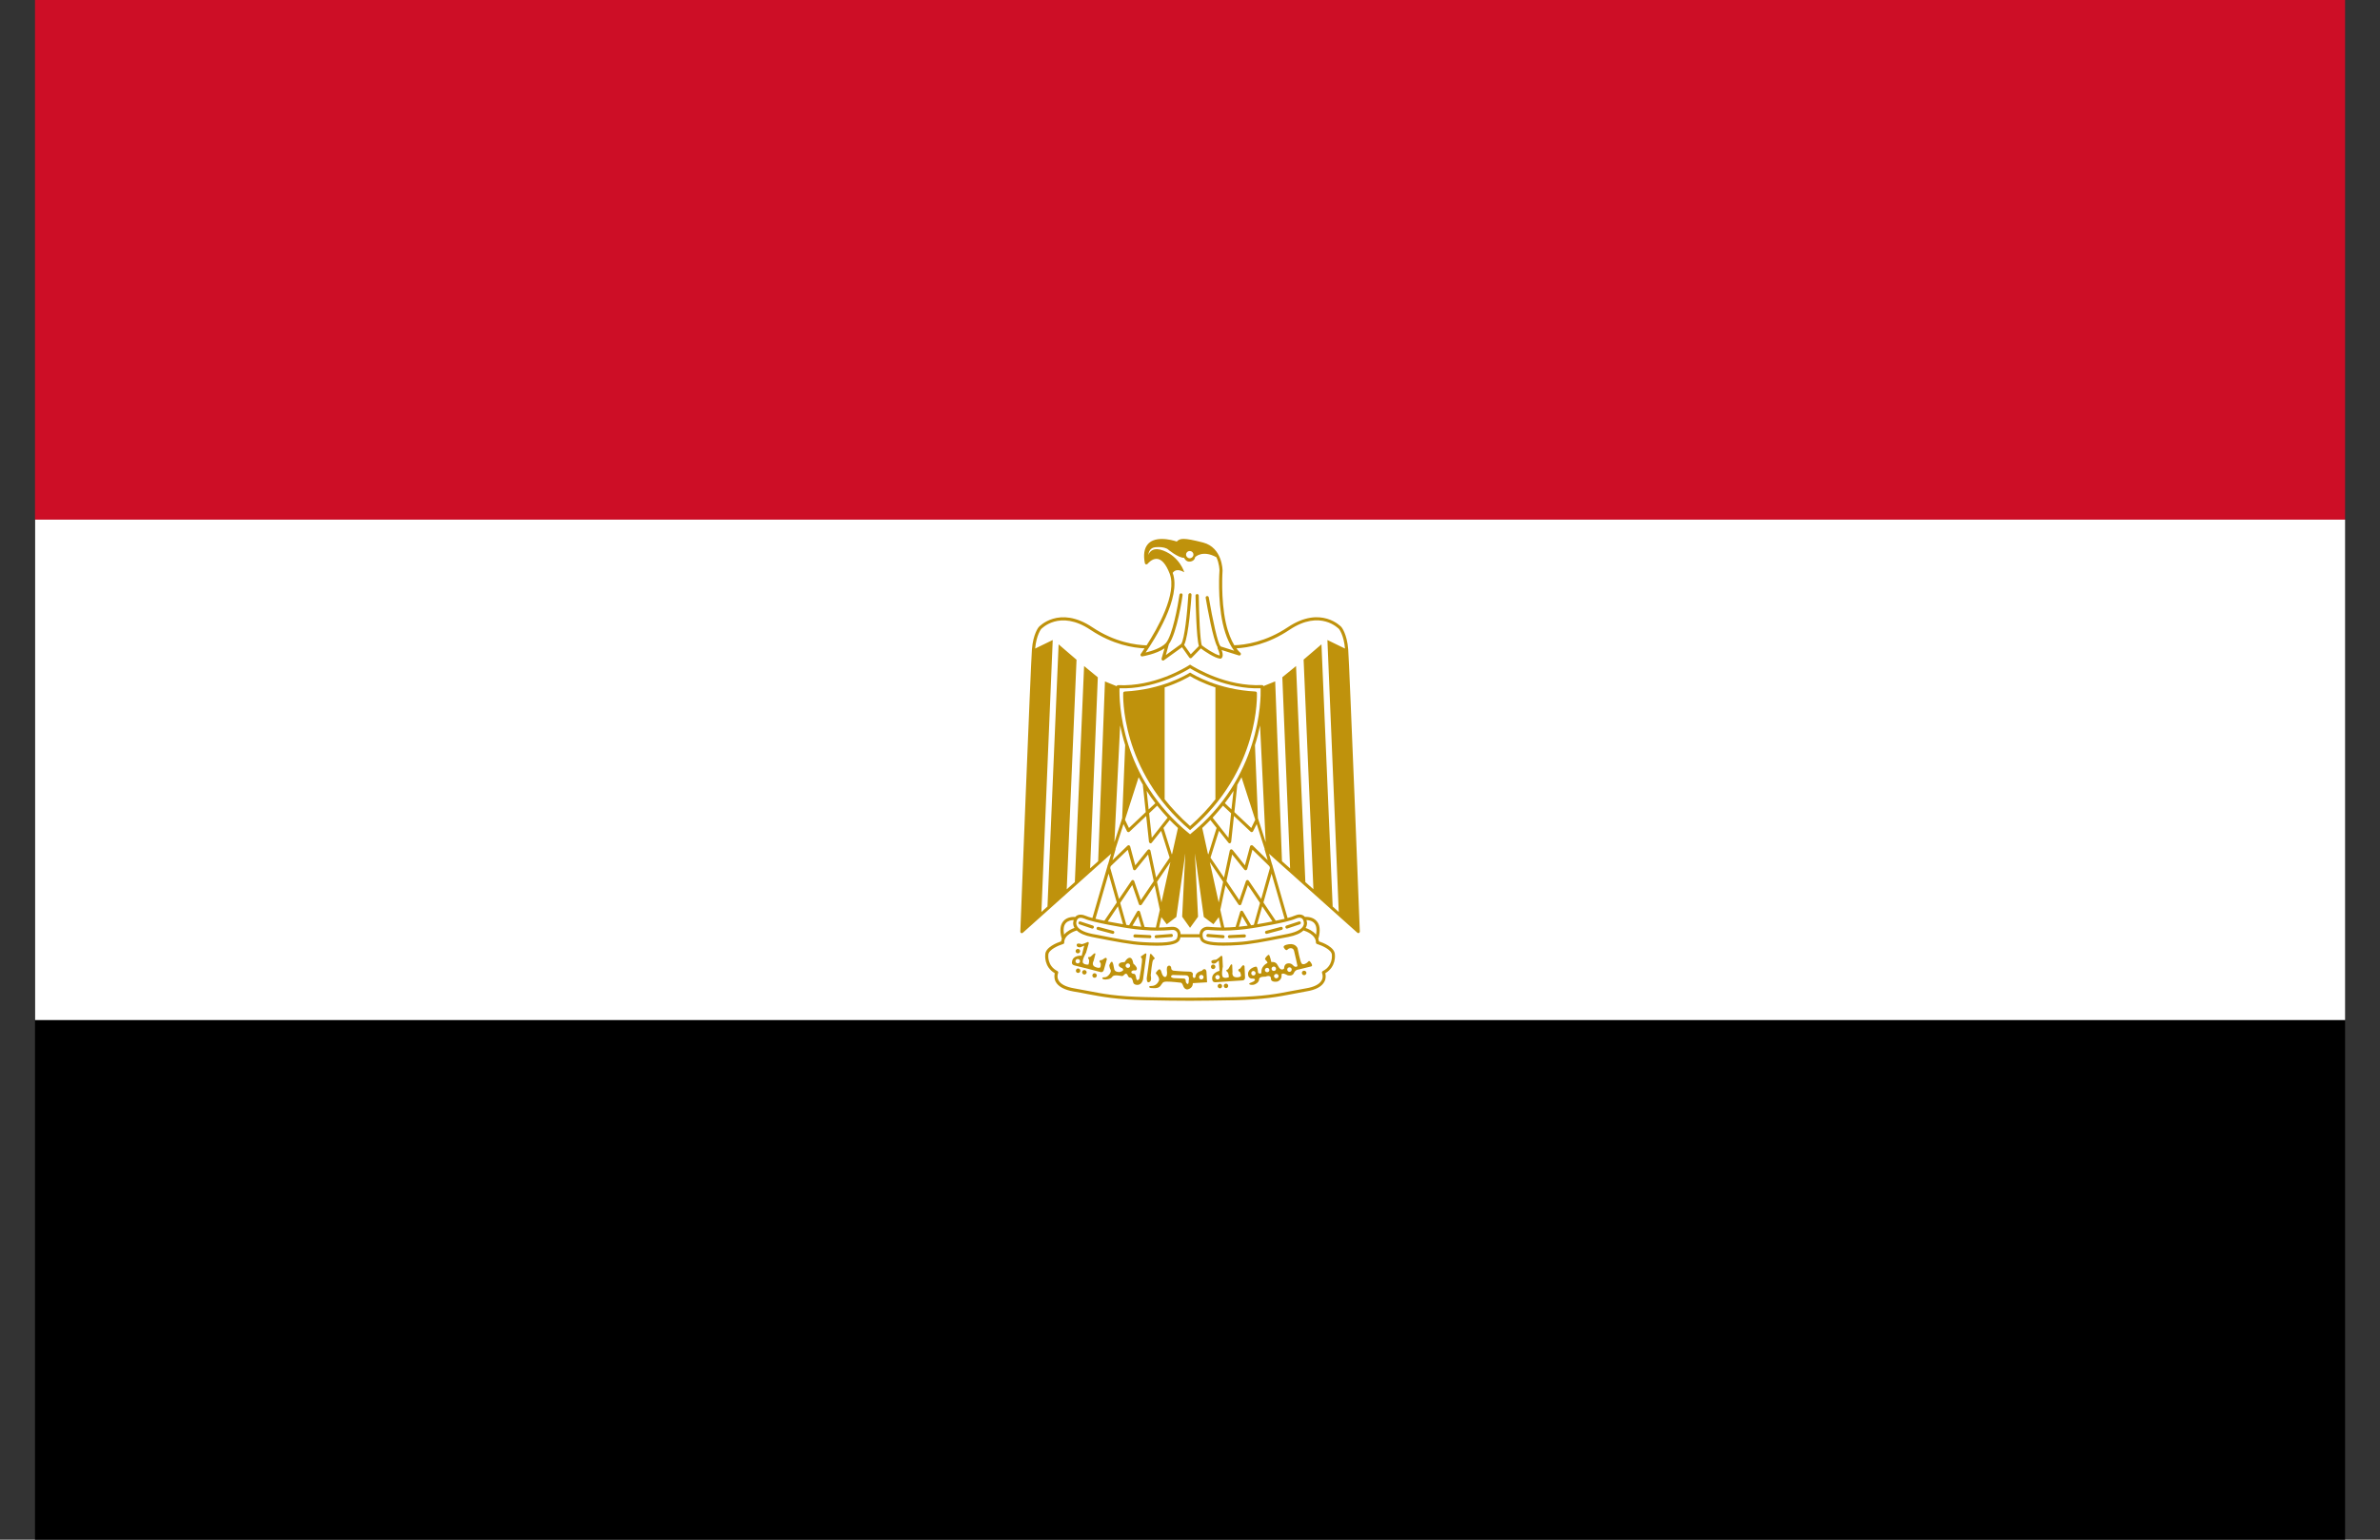 <svg width="34" height="22" viewBox="0 0 34 22" fill="none" xmlns="http://www.w3.org/2000/svg">
<rect x="0" y="0" width="34" height="22" fill="#333333" stroke="none"/>
<path d="M0.5 0H33.501V7.425H0.5V0Z" fill="#CD0E26"/>
<path d="M0.5 14.575H33.501V22H0.5V14.575Z" fill="black"/>
<path d="M0.502 7.425H33.501L33.501 14.575L0.502 14.575V7.425Z" fill="white"/>
<path d="M15.421 13.208L15.597 13.267C15.6 13.268 15.603 13.269 15.605 13.269C15.614 13.269 15.623 13.262 15.626 13.253C15.63 13.242 15.624 13.229 15.612 13.225L15.435 13.167C15.424 13.163 15.412 13.168 15.408 13.18C15.403 13.192 15.41 13.204 15.421 13.208Z" fill="#BF920C"/>
<path d="M15.681 13.287L15.891 13.343C15.893 13.344 15.895 13.344 15.897 13.344C15.906 13.344 15.916 13.337 15.918 13.327C15.921 13.315 15.914 13.303 15.902 13.3L15.692 13.244C15.681 13.241 15.668 13.248 15.666 13.26C15.662 13.272 15.669 13.284 15.681 13.287Z" fill="#BF920C"/>
<path d="M16.518 13.406L16.519 13.405L16.735 13.389C16.747 13.388 16.757 13.378 16.755 13.366C16.755 13.353 16.744 13.343 16.732 13.345L16.516 13.362C16.503 13.363 16.494 13.373 16.495 13.385C16.495 13.397 16.506 13.406 16.518 13.406Z" fill="#BF920C"/>
<path d="M16.212 13.396L16.425 13.405V13.406C16.438 13.406 16.448 13.397 16.448 13.384C16.448 13.372 16.439 13.362 16.427 13.362L16.215 13.351H16.213C16.201 13.351 16.192 13.361 16.191 13.373C16.19 13.385 16.2 13.396 16.212 13.396Z" fill="#BF920C"/>
<path d="M18.568 13.208L18.392 13.267C18.39 13.268 18.387 13.269 18.384 13.269C18.375 13.269 18.367 13.262 18.363 13.253C18.36 13.242 18.366 13.229 18.378 13.225L18.555 13.167C18.566 13.163 18.578 13.168 18.583 13.18C18.587 13.192 18.579 13.204 18.568 13.208Z" fill="#BF920C"/>
<path d="M18.309 13.287L18.1 13.343C18.097 13.344 18.096 13.344 18.095 13.344C18.084 13.344 18.076 13.337 18.072 13.327C18.07 13.315 18.076 13.303 18.089 13.3L18.298 13.244C18.31 13.241 18.322 13.248 18.325 13.26C18.328 13.272 18.321 13.284 18.309 13.287Z" fill="#BF920C"/>
<path d="M17.473 13.406C17.471 13.406 17.471 13.406 17.471 13.406L17.255 13.389C17.242 13.388 17.233 13.378 17.234 13.366C17.235 13.353 17.247 13.343 17.259 13.345L17.474 13.362C17.486 13.363 17.496 13.373 17.494 13.385C17.494 13.397 17.485 13.406 17.473 13.406Z" fill="#BF920C"/>
<path d="M17.778 13.396L17.565 13.405L17.564 13.406C17.552 13.406 17.542 13.397 17.541 13.384C17.541 13.372 17.55 13.362 17.563 13.362L17.776 13.351C17.789 13.351 17.799 13.361 17.799 13.373C17.799 13.385 17.789 13.396 17.778 13.396Z" fill="#BF920C"/>
<path d="M17 11.861H17.001H17.002C18.006 11.009 17.956 9.913 17.956 9.902C17.956 9.891 17.947 9.882 17.935 9.881C17.399 9.854 17.049 9.64 17.001 9.61C16.954 9.64 16.603 9.854 16.067 9.881C16.056 9.882 16.046 9.891 16.046 9.902C16.045 9.913 15.996 11.009 17 11.861ZM16.638 9.822C16.821 9.762 16.946 9.694 17.001 9.661C17.055 9.694 17.181 9.762 17.363 9.822V11.421C17.263 11.549 17.143 11.678 17.001 11.803C16.859 11.678 16.74 11.549 16.638 11.421V9.822Z" fill="#BF920C"/>
<path d="M19.26 9.277C19.243 9.06 19.167 8.964 19.163 8.96C19.16 8.956 18.873 8.645 18.398 8.962C18.081 9.174 17.785 9.215 17.633 9.22C17.592 9.152 17.545 9.049 17.511 8.895C17.437 8.559 17.465 8.16 17.465 8.154C17.465 8.15 17.465 7.825 17.187 7.752C17.045 7.716 16.962 7.7 16.908 7.7C16.863 7.7 16.832 7.713 16.811 7.738C16.776 7.726 16.688 7.701 16.599 7.701C16.506 7.701 16.438 7.727 16.395 7.779C16.346 7.838 16.332 7.928 16.355 8.046C16.357 8.056 16.362 8.062 16.371 8.064C16.379 8.066 16.389 8.063 16.395 8.056C16.395 8.055 16.451 7.985 16.521 7.985C16.592 7.985 16.656 8.058 16.709 8.195C16.821 8.482 16.531 8.988 16.38 9.221C16.232 9.217 15.929 9.18 15.605 8.963C15.129 8.645 14.842 8.956 14.839 8.96C14.835 8.964 14.759 9.06 14.742 9.277C14.725 9.488 14.577 13.273 14.576 13.31C14.575 13.32 14.579 13.328 14.587 13.331C14.591 13.333 14.595 13.334 14.597 13.334C14.602 13.334 14.608 13.332 14.612 13.328L15.873 12.199L15.828 12.354C15.822 12.359 15.821 12.366 15.822 12.372L15.606 13.117C15.566 13.107 15.533 13.096 15.51 13.086C15.483 13.074 15.459 13.069 15.437 13.069C15.402 13.069 15.377 13.083 15.361 13.102C15.332 13.1 15.246 13.1 15.193 13.16C15.146 13.213 15.136 13.294 15.165 13.402C15.165 13.405 15.167 13.407 15.17 13.41C15.165 13.423 15.16 13.436 15.159 13.451C15.102 13.47 14.932 13.535 14.932 13.642C14.932 13.644 14.911 13.814 15.068 13.906C15.062 13.931 15.056 13.979 15.081 14.028C15.118 14.097 15.205 14.144 15.335 14.167C15.409 14.179 15.474 14.191 15.536 14.204C15.754 14.245 15.941 14.281 16.357 14.292C16.605 14.298 16.83 14.299 17.001 14.3C17.171 14.299 17.397 14.297 17.645 14.292C18.06 14.281 18.247 14.245 18.465 14.203C18.528 14.191 18.592 14.179 18.666 14.165C18.797 14.144 18.883 14.097 18.92 14.027C18.946 13.979 18.939 13.931 18.933 13.906C19.091 13.814 19.07 13.643 19.07 13.642C19.07 13.534 18.899 13.47 18.842 13.451C18.84 13.436 18.837 13.423 18.832 13.409C18.834 13.407 18.837 13.405 18.837 13.402C18.865 13.293 18.856 13.212 18.808 13.16C18.755 13.1 18.67 13.1 18.641 13.101C18.624 13.082 18.6 13.067 18.565 13.067C18.543 13.067 18.518 13.074 18.492 13.085C18.469 13.096 18.435 13.106 18.394 13.117L18.179 12.372C18.179 12.365 18.179 12.359 18.173 12.354L18.129 12.199L19.39 13.327C19.393 13.331 19.399 13.333 19.404 13.333C19.406 13.333 19.411 13.333 19.413 13.331C19.422 13.327 19.426 13.318 19.426 13.31C19.426 13.273 19.277 9.488 19.26 9.277ZM16.996 7.873C17.025 7.873 17.049 7.895 17.049 7.925C17.049 7.953 17.025 7.977 16.996 7.977C16.967 7.977 16.944 7.953 16.944 7.925C16.944 7.895 16.967 7.873 16.996 7.873ZM16.753 8.186C16.77 8.16 16.816 8.117 16.918 8.177C16.918 8.177 16.857 7.959 16.618 7.867C16.483 7.816 16.427 7.872 16.404 7.93C16.409 7.886 16.431 7.825 16.507 7.819C16.628 7.808 16.679 7.845 16.679 7.845C16.679 7.845 16.827 7.971 16.916 7.971C16.916 7.971 16.941 8.035 17.006 8.024C17.071 8.013 17.073 7.961 17.073 7.961C17.073 7.961 17.176 7.852 17.377 7.962C17.42 8.053 17.421 8.146 17.421 8.152C17.42 8.156 17.392 8.562 17.467 8.905C17.513 9.111 17.581 9.232 17.631 9.298L17.439 9.237C17.437 9.235 17.437 9.232 17.434 9.23C17.399 9.202 17.322 8.854 17.268 8.535C17.266 8.523 17.253 8.515 17.242 8.517C17.231 8.519 17.221 8.53 17.224 8.543C17.249 8.688 17.329 9.139 17.393 9.246C17.392 9.252 17.392 9.257 17.393 9.262C17.424 9.327 17.424 9.356 17.424 9.366C17.352 9.35 17.221 9.261 17.17 9.222C17.144 9.168 17.128 8.759 17.125 8.51C17.125 8.498 17.114 8.488 17.102 8.488C17.089 8.489 17.079 8.498 17.079 8.51C17.081 8.616 17.091 9.117 17.127 9.231L17.011 9.349L16.916 9.215C16.982 9.091 17.018 8.561 17.022 8.499C17.022 8.487 17.013 8.475 17.001 8.475C16.99 8.476 16.979 8.484 16.977 8.496C16.962 8.745 16.922 9.137 16.874 9.201L16.655 9.36L16.698 9.205C16.816 9.044 16.892 8.526 16.894 8.504C16.896 8.491 16.888 8.48 16.875 8.478C16.864 8.477 16.852 8.485 16.85 8.497C16.827 8.656 16.749 9.081 16.655 9.189C16.59 9.261 16.445 9.305 16.366 9.324C16.486 9.149 16.881 8.538 16.753 8.186ZM15.867 12.377L16.111 12.142L16.187 12.419C16.189 12.428 16.195 12.433 16.204 12.435C16.211 12.437 16.22 12.433 16.224 12.428L16.401 12.209L16.482 12.59L16.297 12.863L16.203 12.589C16.2 12.581 16.192 12.575 16.185 12.574C16.176 12.573 16.168 12.577 16.164 12.584L15.986 12.846L15.861 12.403L15.867 12.377ZM17.912 13.214C17.899 13.217 17.892 13.218 17.892 13.218C17.884 13.219 17.879 13.22 17.873 13.221L17.757 13.023C17.753 13.016 17.744 13.012 17.735 13.012C17.727 13.013 17.72 13.02 17.717 13.028L17.651 13.245C17.595 13.25 17.541 13.252 17.49 13.253L17.433 13L17.507 12.65L17.693 12.925C17.699 12.932 17.706 12.935 17.715 12.934C17.723 12.934 17.73 12.928 17.733 12.92L17.827 12.646L18 12.902L17.912 13.214ZM18.032 12.95L18.178 13.166C18.095 13.183 18.015 13.197 17.96 13.206L18.032 12.95ZM17.824 13.227C17.782 13.232 17.74 13.238 17.698 13.242L17.744 13.09L17.824 13.227ZM16.286 13.028C16.283 13.02 16.276 13.014 16.267 13.012C16.259 13.012 16.25 13.016 16.245 13.024L16.13 13.221C16.124 13.22 16.117 13.219 16.111 13.218C16.111 13.218 16.103 13.217 16.091 13.215L16.003 12.902L16.175 12.646L16.27 12.921C16.272 12.928 16.279 12.934 16.288 12.935C16.297 12.936 16.304 12.932 16.31 12.925L16.495 12.651L16.569 13L16.512 13.253C16.461 13.252 16.408 13.25 16.351 13.245L16.286 13.028ZM16.304 13.242C16.262 13.238 16.221 13.233 16.178 13.227L16.259 13.09L16.304 13.242ZM16.043 13.206C15.988 13.197 15.908 13.183 15.825 13.167L15.97 12.95L16.043 13.206ZM16.531 11.512C16.577 11.569 16.627 11.627 16.68 11.684L16.454 11.971L16.416 11.621L16.531 11.512ZM16.409 11.566L16.381 11.3C16.418 11.359 16.459 11.418 16.505 11.477L16.409 11.566ZM16.71 11.717C16.747 11.755 16.787 11.793 16.828 11.831L16.745 12.2L16.74 12.208L16.621 11.83L16.71 11.717ZM16.529 12.6L16.72 12.318L16.592 12.895L16.529 12.6ZM16.591 13.105L16.668 13.207L16.805 13.102L16.933 12.193L16.888 13.099L17.001 13.258V13.259V13.257L17.115 13.099L17.07 12.193L17.197 13.102L17.335 13.206L17.411 13.105L17.445 13.253C17.384 13.252 17.338 13.248 17.304 13.246C17.271 13.243 17.25 13.242 17.235 13.243C17.198 13.248 17.168 13.267 17.151 13.296C17.142 13.312 17.137 13.329 17.136 13.349H16.867C16.865 13.33 16.861 13.312 16.852 13.296C16.835 13.267 16.805 13.248 16.769 13.244C16.754 13.242 16.732 13.243 16.699 13.246C16.665 13.249 16.619 13.252 16.558 13.253L16.591 13.105ZM17.587 11.621L17.549 11.971L17.323 11.684C17.375 11.627 17.425 11.569 17.471 11.512L17.587 11.621ZM17.498 11.476C17.543 11.418 17.584 11.359 17.622 11.3L17.592 11.566L17.498 11.476ZM17.38 11.83L17.262 12.208L17.256 12.2L17.175 11.831C17.215 11.793 17.255 11.755 17.291 11.717L17.38 11.83ZM17.283 12.318L17.473 12.6L17.41 12.895L17.283 12.318ZM17.486 12.539L17.293 12.255L17.414 11.871L17.549 12.041C17.552 12.047 17.558 12.05 17.566 12.05C17.568 12.05 17.57 12.05 17.572 12.049C17.581 12.046 17.587 12.038 17.588 12.03L17.628 11.659L17.867 11.885C17.871 11.889 17.877 11.89 17.883 11.89C17.884 11.89 17.885 11.89 17.886 11.889C17.893 11.888 17.899 11.884 17.901 11.878L17.953 11.775L18.066 12.128C18.066 12.131 18.064 12.134 18.066 12.137L18.11 12.291L17.896 12.082C17.89 12.078 17.882 12.075 17.874 12.078C17.866 12.08 17.86 12.085 17.858 12.093L17.785 12.365L17.608 12.144C17.602 12.137 17.592 12.135 17.585 12.136C17.575 12.139 17.57 12.145 17.568 12.154L17.486 12.539ZM17.674 11.217C17.695 11.18 17.716 11.143 17.736 11.106L17.932 11.713L17.875 11.831L17.634 11.604L17.675 11.223C17.676 11.221 17.674 11.219 17.674 11.217ZM17.971 11.691L17.928 10.647C17.96 10.547 17.983 10.453 18.001 10.366L18.081 12.034L17.971 11.691ZM17.001 11.921C15.994 11.11 15.988 10.002 15.993 9.835C16.47 9.85 16.88 9.623 17.001 9.549C17.122 9.623 17.533 9.849 18.009 9.835C18.014 10.002 18.008 11.11 17.001 11.921ZM16.368 11.604L16.128 11.831L16.071 11.713L16.266 11.106C16.286 11.143 16.307 11.18 16.329 11.217C16.329 11.219 16.327 11.22 16.327 11.222L16.368 11.604ZM16.002 10.366C16.02 10.453 16.043 10.547 16.074 10.646L16.031 11.691L15.92 12.034L16.002 10.366ZM15.936 12.129L16.05 11.775L16.1 11.878C16.103 11.884 16.11 11.889 16.116 11.89H16.12C16.126 11.89 16.132 11.889 16.135 11.885L16.374 11.659L16.414 12.03C16.416 12.038 16.422 12.046 16.431 12.049C16.433 12.05 16.435 12.05 16.437 12.05C16.443 12.05 16.45 12.047 16.454 12.041L16.588 11.872L16.709 12.255L16.516 12.54L16.435 12.154C16.433 12.146 16.426 12.139 16.418 12.137C16.41 12.135 16.401 12.138 16.395 12.145L16.218 12.365L16.145 12.093C16.142 12.086 16.136 12.08 16.129 12.078C16.121 12.076 16.113 12.078 16.107 12.084L15.893 12.291L15.936 12.137C15.938 12.134 15.936 12.131 15.936 12.129ZM15.837 12.483L15.954 12.895L15.777 13.156C15.734 13.148 15.69 13.138 15.65 13.128L15.837 12.483ZM15.379 13.167C15.379 13.164 15.387 13.114 15.437 13.114C15.453 13.114 15.471 13.118 15.493 13.127C15.622 13.185 16.084 13.258 16.104 13.261C16.262 13.286 16.406 13.297 16.532 13.297C16.608 13.297 16.662 13.294 16.702 13.291C16.73 13.288 16.75 13.287 16.764 13.288C16.785 13.291 16.802 13.302 16.814 13.319C16.827 13.342 16.827 13.373 16.813 13.408C16.804 13.431 16.755 13.469 16.526 13.469C16.454 13.469 16.382 13.465 16.327 13.462C16.153 13.452 15.945 13.411 15.683 13.359L15.606 13.345C15.461 13.316 15.407 13.269 15.387 13.234C15.368 13.2 15.377 13.172 15.379 13.167ZM15.226 13.19C15.258 13.154 15.308 13.147 15.34 13.147C15.339 13.149 15.338 13.153 15.337 13.155C15.336 13.157 15.319 13.202 15.347 13.254C15.349 13.256 15.351 13.256 15.351 13.258C15.315 13.271 15.247 13.3 15.201 13.355C15.188 13.281 15.195 13.225 15.226 13.19ZM18.655 13.254C18.684 13.202 18.667 13.157 18.665 13.155C18.665 13.153 18.664 13.15 18.663 13.147C18.693 13.147 18.744 13.155 18.776 13.191C18.806 13.226 18.814 13.281 18.801 13.355C18.755 13.3 18.687 13.271 18.651 13.259C18.652 13.257 18.654 13.256 18.655 13.254ZM18.799 13.469C18.799 13.478 18.806 13.487 18.816 13.489C18.873 13.507 19.027 13.568 19.027 13.645C19.027 13.655 19.044 13.801 18.896 13.876C18.887 13.882 18.881 13.894 18.887 13.905C18.887 13.907 18.909 13.957 18.881 14.008C18.851 14.063 18.775 14.103 18.659 14.122C18.585 14.135 18.52 14.148 18.457 14.159C18.242 14.201 18.055 14.237 17.645 14.247C17.396 14.253 17.171 14.255 17.001 14.256C16.831 14.256 16.605 14.254 16.357 14.247C15.948 14.237 15.76 14.201 15.544 14.159C15.482 14.148 15.417 14.136 15.344 14.122C15.228 14.102 15.152 14.063 15.122 14.008C15.094 13.957 15.115 13.907 15.116 13.905C15.121 13.894 15.116 13.882 15.107 13.876C14.959 13.801 14.976 13.655 14.976 13.645C14.976 13.568 15.129 13.507 15.187 13.489C15.197 13.488 15.203 13.478 15.203 13.469C15.203 13.353 15.353 13.304 15.382 13.295C15.425 13.337 15.497 13.368 15.597 13.388L15.673 13.403C15.938 13.454 16.147 13.496 16.325 13.506C16.38 13.509 16.453 13.513 16.526 13.513C16.727 13.513 16.831 13.485 16.855 13.424C16.859 13.414 16.861 13.403 16.864 13.393H17.139C17.142 13.403 17.144 13.414 17.148 13.424C17.172 13.485 17.276 13.512 17.477 13.512C17.549 13.512 17.623 13.509 17.678 13.505C17.855 13.496 18.064 13.454 18.33 13.402L18.405 13.388C18.506 13.368 18.578 13.337 18.621 13.295C18.65 13.304 18.799 13.353 18.799 13.469ZM18.509 13.127C18.53 13.117 18.549 13.113 18.565 13.113C18.616 13.113 18.623 13.164 18.623 13.166C18.625 13.172 18.635 13.199 18.616 13.234C18.595 13.269 18.542 13.315 18.396 13.344L18.32 13.359C18.056 13.411 17.849 13.452 17.676 13.461C17.621 13.465 17.549 13.468 17.477 13.468C17.248 13.468 17.198 13.431 17.189 13.408C17.176 13.373 17.176 13.342 17.189 13.319C17.2 13.302 17.217 13.291 17.239 13.288C17.252 13.287 17.272 13.288 17.301 13.291C17.341 13.293 17.395 13.297 17.47 13.297C17.596 13.297 17.74 13.286 17.898 13.261C17.918 13.258 18.381 13.184 18.509 13.127ZM18.352 13.129C18.312 13.138 18.269 13.148 18.225 13.156L18.049 12.895L18.165 12.484L18.352 13.129ZM18.134 12.377L18.142 12.402L18.017 12.846L17.839 12.584C17.835 12.577 17.826 12.573 17.818 12.574C17.809 12.575 17.803 12.581 17.799 12.589L17.705 12.863L17.521 12.59L17.602 12.209L17.777 12.427C17.782 12.433 17.791 12.436 17.799 12.435C17.807 12.433 17.814 12.427 17.817 12.419L17.892 12.141L18.134 12.377ZM19.125 13.031L19.038 12.953L18.878 9.207L18.623 9.425L18.763 12.706L18.648 12.604L18.515 9.517L18.319 9.677L18.43 12.408L18.314 12.306L18.217 9.736L18.049 9.804C18.047 9.796 18.041 9.79 18.029 9.789C17.517 9.813 17.075 9.544 17.001 9.497C16.927 9.545 16.486 9.814 15.973 9.79C15.961 9.79 15.955 9.796 15.953 9.805L15.785 9.737L15.688 12.306L15.573 12.408L15.683 9.678L15.487 9.517L15.355 12.604L15.239 12.707L15.379 9.427L15.123 9.207L14.964 12.953L14.877 13.031L15.039 9.145L14.788 9.267C14.805 9.076 14.872 8.99 14.872 8.99C14.875 8.987 15.136 8.703 15.579 9C15.898 9.212 16.191 9.258 16.351 9.264C16.319 9.314 16.298 9.343 16.297 9.344C16.291 9.351 16.291 9.361 16.297 9.369C16.3 9.377 16.31 9.381 16.318 9.379C16.328 9.378 16.518 9.345 16.636 9.264L16.594 9.41C16.592 9.419 16.595 9.429 16.603 9.435C16.607 9.437 16.611 9.439 16.616 9.439C16.62 9.439 16.624 9.437 16.628 9.434L16.886 9.248L16.99 9.396C16.994 9.402 17 9.405 17.007 9.405C17.014 9.406 17.02 9.403 17.024 9.399L17.155 9.265C17.202 9.301 17.35 9.403 17.432 9.412C17.435 9.412 17.439 9.412 17.443 9.41C17.447 9.408 17.456 9.402 17.463 9.386C17.471 9.364 17.468 9.33 17.452 9.288L17.699 9.366C17.708 9.368 17.72 9.364 17.725 9.354C17.729 9.345 17.727 9.332 17.718 9.326C17.718 9.326 17.694 9.307 17.663 9.264C17.826 9.255 18.113 9.207 18.422 8.999C18.866 8.702 19.127 8.987 19.13 8.989C19.13 8.989 19.198 9.076 19.214 9.267L18.963 9.145L19.125 13.031Z" fill="#BF920C"/>
<path d="M15.77 13.699C15.73 13.732 15.722 13.717 15.722 13.717C15.722 13.717 15.695 13.735 15.716 13.753C15.737 13.771 15.719 13.822 15.719 13.822C15.719 13.822 15.701 13.841 15.645 13.816C15.587 13.793 15.623 13.73 15.623 13.73L15.648 13.635C15.648 13.635 15.654 13.601 15.612 13.64C15.573 13.679 15.573 13.674 15.559 13.674C15.546 13.674 15.537 13.683 15.553 13.706C15.569 13.728 15.55 13.782 15.55 13.782C15.55 13.782 15.503 13.791 15.474 13.762C15.445 13.735 15.515 13.614 15.515 13.614L15.553 13.482C15.553 13.482 15.559 13.459 15.539 13.46C15.539 13.46 15.465 13.495 15.449 13.49C15.434 13.485 15.379 13.469 15.381 13.505C15.383 13.541 15.433 13.536 15.433 13.536L15.489 13.512L15.453 13.656C15.453 13.656 15.323 13.643 15.314 13.746C15.314 13.746 15.302 13.784 15.353 13.796C15.404 13.807 15.724 13.89 15.724 13.89C15.724 13.89 15.758 13.9 15.77 13.856C15.781 13.812 15.812 13.707 15.812 13.707C15.812 13.707 15.812 13.667 15.77 13.699ZM15.396 13.766C15.379 13.766 15.364 13.752 15.364 13.734C15.364 13.717 15.379 13.703 15.396 13.703C15.414 13.703 15.429 13.717 15.429 13.734C15.429 13.752 15.414 13.766 15.396 13.766Z" fill="#BF920C"/>
<path d="M17.737 13.813C17.709 13.856 17.699 13.845 17.699 13.845C17.699 13.845 17.678 13.871 17.703 13.881C17.729 13.892 17.728 13.946 17.728 13.946C17.728 13.946 17.718 13.969 17.655 13.964C17.592 13.959 17.607 13.889 17.607 13.889L17.603 13.79C17.603 13.79 17.596 13.756 17.57 13.806C17.543 13.857 17.541 13.852 17.53 13.856C17.517 13.859 17.511 13.871 17.533 13.887C17.555 13.904 17.555 13.962 17.555 13.962C17.555 13.962 17.513 13.983 17.477 13.966C17.439 13.949 17.469 13.812 17.469 13.812L17.463 13.675C17.463 13.675 17.461 13.651 17.443 13.659C17.443 13.659 17.383 13.714 17.366 13.714C17.351 13.714 17.294 13.716 17.306 13.749C17.319 13.784 17.366 13.763 17.366 13.763L17.412 13.724L17.422 13.872C17.422 13.872 17.296 13.9 17.319 14.001C17.319 14.001 17.319 14.04 17.372 14.035C17.424 14.03 17.753 14.009 17.753 14.009C17.753 14.009 17.789 14.007 17.786 13.962C17.784 13.916 17.779 13.808 17.779 13.808C17.779 13.808 17.767 13.769 17.737 13.813ZM17.403 13.994C17.387 13.999 17.369 13.99 17.363 13.973C17.357 13.957 17.367 13.939 17.384 13.933C17.4 13.927 17.418 13.936 17.424 13.953C17.43 13.97 17.42 13.988 17.403 13.994Z" fill="#BF920C"/>
<path d="M15.366 13.59C15.366 13.608 15.38 13.622 15.398 13.622C15.415 13.622 15.431 13.608 15.431 13.59C15.431 13.573 15.415 13.559 15.398 13.559C15.38 13.559 15.366 13.573 15.366 13.59Z" fill="#BF920C"/>
<path d="M15.433 13.871C15.433 13.888 15.419 13.902 15.401 13.902C15.383 13.902 15.37 13.888 15.37 13.871C15.37 13.853 15.383 13.838 15.401 13.838C15.419 13.838 15.433 13.852 15.433 13.871Z" fill="#BF920C"/>
<path d="M15.459 13.893C15.459 13.91 15.474 13.925 15.491 13.925C15.508 13.925 15.524 13.91 15.524 13.893C15.524 13.875 15.508 13.861 15.491 13.861C15.474 13.861 15.459 13.875 15.459 13.893Z" fill="#BF920C"/>
<path d="M15.669 13.939C15.669 13.957 15.654 13.971 15.637 13.971C15.619 13.971 15.605 13.957 15.605 13.939C15.605 13.922 15.619 13.906 15.637 13.906C15.654 13.906 15.669 13.922 15.669 13.939Z" fill="#BF920C"/>
<path d="M16.346 13.634C16.303 13.665 16.297 13.667 16.297 13.667C16.297 13.667 16.297 13.679 16.312 13.696C16.327 13.712 16.277 13.985 16.277 13.985C16.277 13.985 16.24 14.037 16.231 13.974C16.223 13.91 16.2 13.915 16.2 13.915C16.2 13.915 16.162 13.915 16.162 13.891C16.162 13.866 16.202 13.865 16.202 13.865C16.202 13.865 16.236 13.877 16.241 13.845C16.245 13.812 16.19 13.769 16.19 13.769C16.19 13.769 16.181 13.686 16.141 13.685C16.102 13.683 16.066 13.748 16.066 13.748C16.066 13.748 15.992 13.744 15.983 13.78C15.972 13.816 16.033 13.835 16.033 13.835C16.033 13.835 16.06 13.858 16.035 13.873C16.011 13.888 15.992 13.889 15.992 13.889C15.992 13.889 15.933 13.894 15.919 13.853C15.906 13.812 15.9 13.668 15.847 13.791C15.847 13.791 15.849 13.829 15.866 13.858C15.885 13.888 15.825 13.969 15.778 13.964C15.732 13.96 15.737 13.998 15.794 13.996C15.851 13.992 15.875 13.979 15.889 13.958C15.904 13.936 15.934 13.933 15.984 13.94C16.035 13.947 16.033 13.956 16.064 13.924C16.096 13.891 16.113 13.943 16.113 13.943C16.113 13.943 16.12 13.969 16.148 13.969C16.175 13.969 16.186 14.028 16.186 14.028C16.186 14.028 16.186 14.073 16.249 14.073C16.312 14.073 16.329 13.997 16.329 13.997L16.375 13.65C16.375 13.65 16.388 13.602 16.346 13.634ZM16.113 13.83C16.096 13.83 16.08 13.816 16.08 13.799C16.08 13.781 16.096 13.766 16.113 13.766C16.13 13.766 16.145 13.78 16.145 13.799C16.145 13.816 16.13 13.83 16.113 13.83Z" fill="#BF920C"/>
<path d="M16.459 13.646C16.492 13.688 16.497 13.691 16.497 13.691C16.497 13.691 16.494 13.704 16.475 13.715C16.457 13.727 16.439 13.937 16.439 13.937C16.439 13.937 16.456 14.007 16.427 14.028C16.377 14.063 16.382 13.977 16.382 13.977L16.427 13.653C16.427 13.654 16.427 13.604 16.459 13.646Z" fill="#BF920C"/>
<path d="M17.363 13.815C17.363 13.832 17.348 13.847 17.331 13.847C17.314 13.847 17.299 13.832 17.299 13.815C17.299 13.797 17.314 13.782 17.331 13.782C17.348 13.782 17.363 13.796 17.363 13.815Z" fill="#BF920C"/>
<path d="M17.459 14.089C17.459 14.107 17.445 14.122 17.428 14.122C17.41 14.122 17.395 14.107 17.395 14.089C17.395 14.072 17.41 14.057 17.428 14.057C17.445 14.057 17.459 14.072 17.459 14.089Z" fill="#BF920C"/>
<path d="M17.546 14.088C17.546 14.104 17.532 14.119 17.515 14.119C17.497 14.119 17.482 14.104 17.482 14.088C17.482 14.069 17.496 14.055 17.515 14.055C17.532 14.055 17.546 14.069 17.546 14.088Z" fill="#BF920C"/>
<path d="M18.663 13.902C18.663 13.919 18.648 13.934 18.63 13.934C18.613 13.934 18.598 13.919 18.598 13.902C18.598 13.884 18.612 13.87 18.63 13.87C18.648 13.87 18.663 13.884 18.663 13.902Z" fill="#BF920C"/>
<path d="M17.235 13.881C17.235 13.881 17.231 13.85 17.208 13.848C17.185 13.847 17.168 13.872 17.168 13.872C17.168 13.872 17.075 13.888 17.079 13.958C17.079 13.958 17.051 14.005 17.037 13.943C17.037 13.943 17.064 13.883 16.984 13.883C16.903 13.883 16.765 13.87 16.765 13.87C16.765 13.87 16.732 13.865 16.732 13.835C16.732 13.805 16.706 13.787 16.683 13.805C16.66 13.823 16.672 13.888 16.672 13.888C16.672 13.888 16.679 13.96 16.643 13.96C16.607 13.96 16.59 13.883 16.59 13.883C16.59 13.883 16.575 13.827 16.544 13.861C16.512 13.895 16.505 13.906 16.518 13.917C16.531 13.927 16.571 13.98 16.555 14.015C16.539 14.05 16.506 14.088 16.45 14.088C16.395 14.088 16.416 14.118 16.447 14.118C16.479 14.118 16.542 14.131 16.577 14.088C16.611 14.046 16.603 14.028 16.666 14.026C16.73 14.025 16.863 14.041 16.863 14.041C16.863 14.041 16.884 14.034 16.902 14.086C16.92 14.139 16.96 14.138 16.96 14.138C16.96 14.138 17.041 14.129 17.041 14.048L17.244 14.036L17.235 13.881ZM16.982 14.008C16.982 14.073 16.963 14.059 16.963 14.059C16.963 14.059 16.939 14.05 16.939 14.014C16.939 13.98 16.91 13.982 16.91 13.982L16.768 13.976C16.768 13.976 16.729 13.971 16.729 13.953C16.729 13.935 16.755 13.931 16.755 13.931C16.755 13.931 16.872 13.936 16.938 13.936C17.003 13.936 16.982 14.008 16.982 14.008ZM17.162 13.995C17.143 13.995 17.13 13.98 17.13 13.962C17.13 13.945 17.143 13.93 17.162 13.93C17.18 13.93 17.194 13.945 17.194 13.962C17.194 13.98 17.179 13.995 17.162 13.995Z" fill="#BF920C"/>
<path d="M18.739 13.775C18.72 13.74 18.704 13.719 18.687 13.742C18.67 13.764 18.617 13.794 18.595 13.767C18.572 13.739 18.537 13.55 18.537 13.55C18.537 13.55 18.511 13.477 18.413 13.492C18.314 13.506 18.341 13.541 18.341 13.541C18.341 13.541 18.37 13.595 18.393 13.569C18.416 13.542 18.473 13.536 18.486 13.585C18.5 13.634 18.532 13.788 18.532 13.788C18.532 13.788 18.545 13.816 18.508 13.814C18.47 13.812 18.471 13.763 18.406 13.765C18.341 13.767 18.345 13.837 18.345 13.837C18.345 13.837 18.337 13.852 18.318 13.853C18.298 13.855 18.278 13.844 18.25 13.788C18.223 13.733 18.162 13.747 18.162 13.747C18.162 13.747 18.14 13.644 18.126 13.643C18.113 13.641 18.064 13.692 18.073 13.708C18.084 13.724 18.12 13.752 18.102 13.762C18.084 13.772 18.013 13.811 18.02 13.898C18.02 13.898 18.018 13.916 17.996 13.911C17.973 13.906 17.973 13.899 17.973 13.899C17.973 13.899 17.967 13.812 17.945 13.812C17.922 13.812 17.829 13.843 17.829 13.917C17.829 13.99 17.892 13.983 17.892 13.983C17.892 13.983 17.942 13.981 17.925 14.008C17.908 14.037 17.846 14.04 17.846 14.057C17.846 14.075 17.886 14.074 17.909 14.071C17.931 14.068 17.987 14.038 17.987 13.994C17.987 13.949 18.077 13.956 18.077 13.956C18.077 13.956 18.156 13.92 18.156 13.983C18.156 14.044 18.249 14.025 18.249 14.025C18.249 14.025 18.316 14.004 18.308 13.929C18.308 13.929 18.3 13.917 18.323 13.912C18.346 13.907 18.393 13.935 18.393 13.935C18.393 13.935 18.463 13.956 18.484 13.904C18.505 13.852 18.556 13.852 18.556 13.852L18.723 13.811C18.724 13.811 18.756 13.809 18.739 13.775ZM17.906 13.939C17.888 13.939 17.875 13.924 17.875 13.906C17.875 13.889 17.888 13.874 17.906 13.874C17.924 13.874 17.937 13.889 17.937 13.906C17.937 13.924 17.924 13.939 17.906 13.939ZM18.102 13.892C18.085 13.892 18.07 13.878 18.07 13.861C18.07 13.843 18.085 13.829 18.102 13.829C18.12 13.829 18.134 13.843 18.134 13.861C18.134 13.878 18.12 13.892 18.102 13.892ZM18.165 13.843C18.165 13.825 18.18 13.811 18.197 13.811C18.215 13.811 18.229 13.825 18.229 13.843C18.229 13.86 18.215 13.874 18.197 13.874C18.18 13.874 18.165 13.86 18.165 13.843ZM18.233 13.979C18.216 13.979 18.2 13.965 18.2 13.947C18.2 13.93 18.216 13.916 18.233 13.916C18.251 13.916 18.265 13.93 18.265 13.947C18.265 13.965 18.251 13.979 18.233 13.979ZM18.421 13.887C18.403 13.887 18.389 13.871 18.389 13.854C18.389 13.836 18.403 13.822 18.421 13.822C18.439 13.822 18.453 13.836 18.453 13.854C18.453 13.871 18.439 13.887 18.421 13.887Z" fill="#BF920C"/>
</svg>
